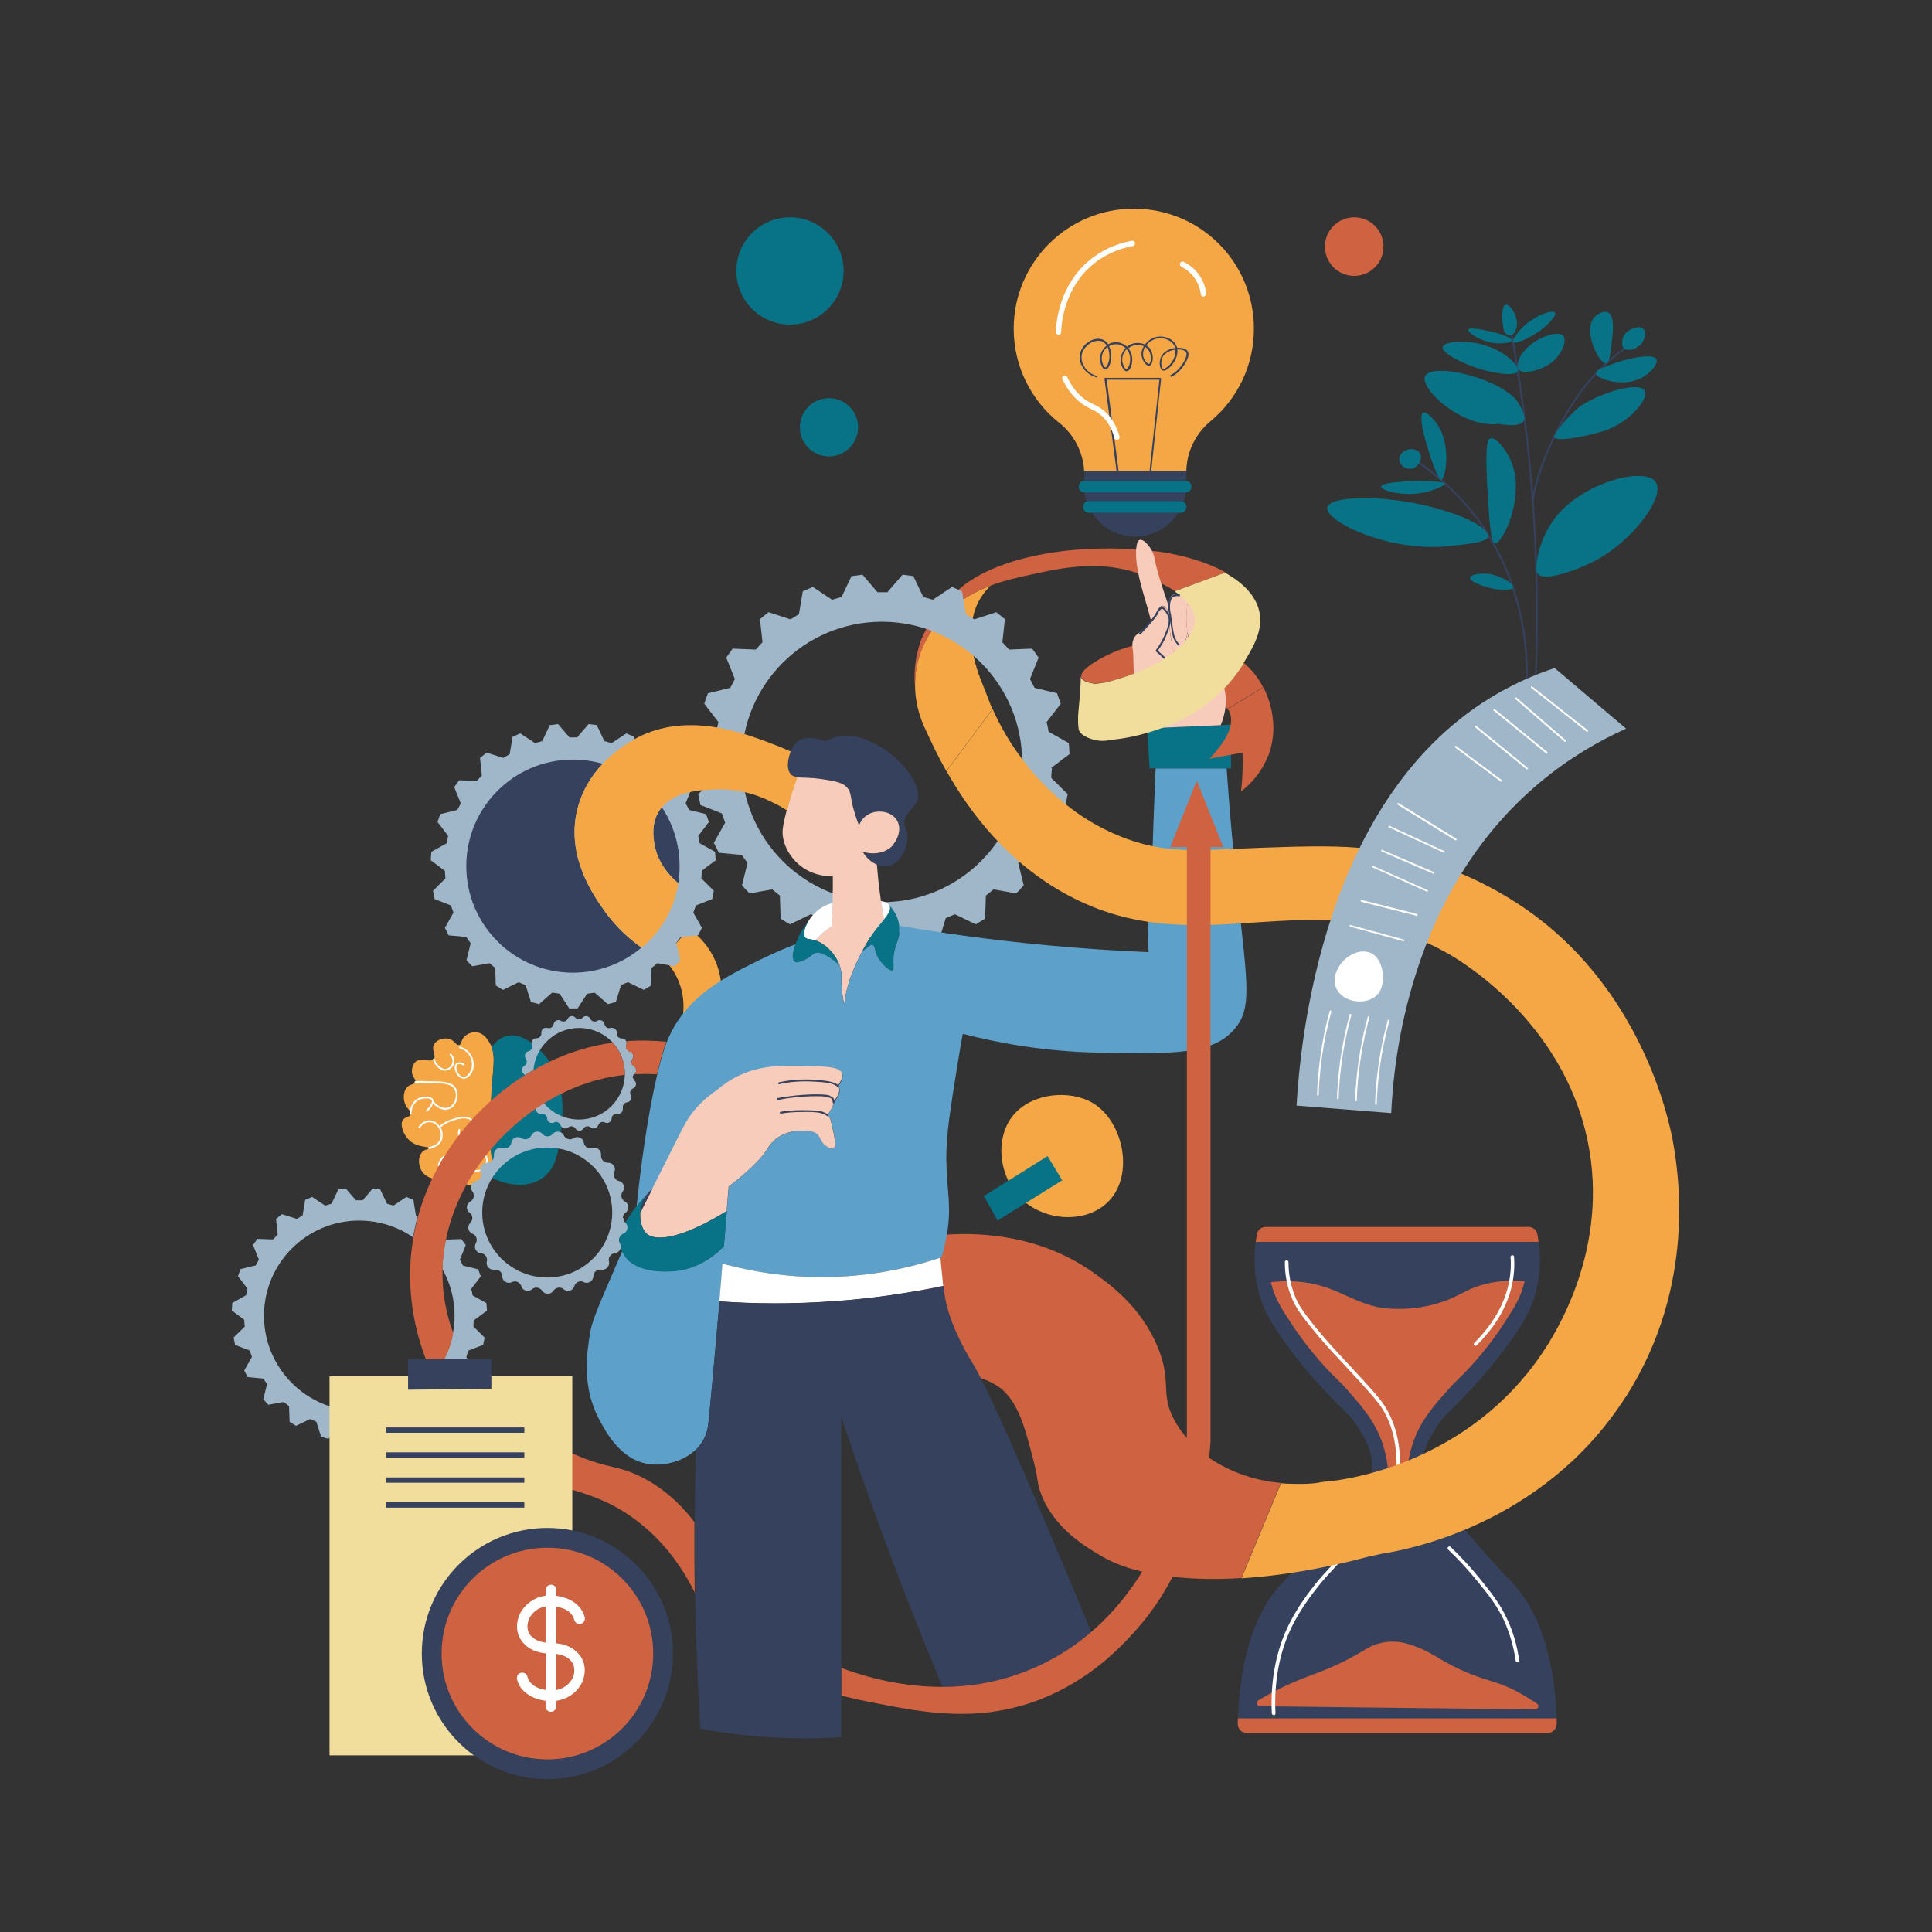 <?xml version="1.0" encoding="UTF-8"?>
<svg id="_レイヤー_2" data-name="レイヤー 2" xmlns="http://www.w3.org/2000/svg" viewBox="0 0 105.53 105.53">
  <rect x="0" y="0" width="105.53" height="105.53" fill="#333333" stroke="none"/>
  <defs>
    <style>
      .cls-1 {
        fill: #f2de9c;
      }

      .cls-2 {
        fill: #087286;
      }

      .cls-3 {
        fill: #f4a744;
      }

      .cls-4 {
        fill: #fff;
      }

      .cls-5 {
        fill: none;
      }

      .cls-6 {
        fill: #a0b6c9;
      }

      .cls-7 {
        fill: #5da0c9;
      }

      .cls-8 {
        fill: #35415d;
      }

      .cls-9 {
        fill: #f8ccba;
      }

      .cls-10 {
        fill: #cf6240;
      }
    </style>
  </defs>
  <g id="_レイヤー_1-2" data-name="レイヤー 1">
    <g>
      <g>
        <path class="cls-3" d="M54.21,38.73l-2.52,3.39c-.24-.43-.46-.85-.66-1.25l-.57-1.22c-.14-.33-.42-1.03-.47-1.94h0c-.03-.47,0-.98.13-1.53.3-1.25.99-2.05,1.31-2.41.79-.9,1.72-1.42,2.68-1.78-.31.3-.53.61-.69.93-.96,1.99.23,4.35.36,4.73l.21.54c.06.17.13.35.22.54Z"/>
        <path class="cls-10" d="M66.93,31.27l-2.75,1.02c-.5-.33-1.05-.58-1.39-.73-2.38-1.06-4.66-.57-6.31-.21-.76.16-1.57.34-2.36.63-.95.35-1.88.88-2.68,1.78-.32.37-1.01,1.16-1.31,2.41-.13.55-.16,1.07-.13,1.53-.04-.3-.05-.63-.04-.99,0-.13.05-.89.33-1.7,0,0,.56-1.61,2.33-3.02,1.52-1.2,4.47-2.08,8.19-2.03h.03c.81.01,1.66.07,2.54.18,0,0,0,0,0,0,1.36.21,2.6.59,3.56,1.12Z"/>
        <path class="cls-3" d="M38.92,56.41c.14-.29,1.01-2.24.05-4.14-.4-.79-.96-1.28-1.34-1.56l-1.4,1.65c.26.25.6.66.84,1.24.54,1.33.11,2.55-.02,2.89l1.88-.09Z"/>
        <path class="cls-6" d="M57.41,41.95l1.01-.76c-.02-.26-.02-.34-.04-.6l-1.1-.62c-.04-.21-.06-.31-.11-.53l.77-1c-.09-.25-.11-.32-.2-.57l-1.23-.3c-.1-.19-.15-.29-.25-.48l.47-1.17c-.15-.21-.2-.28-.35-.49l-1.26.05c-.15-.16-.22-.24-.37-.4l.14-1.26c-.2-.16-.26-.21-.47-.38l-1.2.39c-.19-.11-.28-.17-.46-.28l-.21-1.25c-.24-.1-.31-.14-.55-.24l-1.05.7c-.21-.06-.31-.09-.52-.15l-.54-1.14c-.26-.04-.34-.05-.59-.08l-.83.96h-.54l-.82-.96c-.26.04-.34.05-.6.08l-.54,1.14c-.21.06-.31.09-.52.15l-1.05-.7c-.24.1-.31.14-.55.24l-.21,1.25c-.19.11-.27.17-.46.28l-1.2-.39c-.2.16-.26.21-.47.38l.14,1.26c-.15.16-.22.24-.37.4l-1.26-.05c-.15.21-.2.28-.35.49l.47,1.17c-.1.19-.15.29-.25.48l-1.22.3c-.09.24-.12.32-.2.57l.77,1c-.05.21-.07.31-.11.53l-1.1.62c-.02.26-.02.34-.04.6l1.01.76c.01.22.02.32.04.54l-.9.89c.05.25.07.34.12.59l1.17.46c.07.2.11.3.18.51l-.62,1.1c.12.23.16.3.27.54l1.26.12c.12.18.19.26.31.44l-.3,1.22c.17.19.23.25.41.44l1.24-.22c.17.14.25.2.42.34l.04,1.26c.22.14.29.18.51.31l1.14-.55c.2.09.3.13.5.21l.38,1.21c.25.07.33.09.58.16l.95-.83c.22.03.32.04.54.07l.69,1.06h.6l.69-1.06c.22-.03.32-.05.54-.07l.95.83c.25-.07.33-.09.58-.16l.37-1.21c.2-.09.3-.13.5-.21l1.14.55c.22-.14.29-.18.51-.31l.04-1.26c.17-.14.25-.2.42-.34l1.24.22c.18-.19.24-.25.41-.44l-.3-1.22c.13-.18.19-.26.31-.44l1.26-.12c.12-.23.16-.3.28-.54l-.62-1.1c.07-.21.11-.31.18-.51l1.17-.46c.05-.25.07-.34.12-.59l-.9-.89c.01-.22.02-.32.04-.54ZM48.17,49.28c-4.23,0-7.66-3.43-7.66-7.66s3.43-7.66,7.66-7.66,7.66,3.43,7.66,7.66-3.43,7.66-7.66,7.66Z"/>
        <path class="cls-10" d="M69.96,81.01l-2.16,5.19c-3.35.2-6.02-.25-7.6-1.18-.89-.52-2.66-1.55-3.36-3.49-.22-.61-.11-.67-.38-1.71-.45-1.73-.84-3.46-2.1-4.19-2.09-1.22-4.23-.05-4.32,0l.06-8c1.07-.19,5.71-.91,9.65,1.9.85.61,2.58,1.84,3.49,4.06.81,1.96.08,2.52.95,4.06,1.14,2.03,3.59,3.18,5.77,3.35Z"/>
        <path class="cls-10" d="M69,37.53l-1.95,1.19c-.15-.24-.4-.45-.71-.62.59-.51,1.14-1.13,1.6-1.89,0,0,0,0,0,0,.3.25.57.55.8.89.09.13.17.28.25.43Z"/>
        <path class="cls-10" d="M64.77,35.03c-.75.88-2.29,1.73-4.36,2.24l-.55.08c-.34-.05-.75-.15-.8-.38,0-.01,0-.02,0-.03h0c-.03-.44,1.24-1.09,1.78-1.32,1.03-.44,2.5-.72,3.93-.59Z"/>
        <path class="cls-8" d="M50.08,43.78c-.17.42-.71.66-.68,1.21.01.21.09.26.14.47.15.66-.3,1.78-1.12,1.86-.17.02-.35-.01-.52-.08-.3-.12-.58-.37-.78-.71.65.21,1.32.05,1.69-.39.26-.32.46-.89.2-1.33-.32-.52-1.14-.61-1.64-.27-.24.16-.37.39-.43.56-.06-.18-.13-.36-.19-.54-.31-.93-.19-1.2-.44-1.51-.25-.3-.63-.36-1.38-.48-.68-.11-1.1-.07-1.38-.1-.17-.02-.29-.06-.38-.18-.27-.35-.06-1,0-1.16,0-.02.01-.03.02-.05.05-.15.13-.35.28-.5.33-.33.97-.35,1.63-.09.11-.07.25-.14.41-.19.96-.33,1.88.13,2.27.32,1.38.69,2.67,2.28,2.31,3.17Z"/>
        <path class="cls-9" d="M48.81,46.13c-.37.44-1.04.6-1.69.39.19.34.48.58.78.71.02.29.05.58.08.88.04.38.09.75.14,1.11.05.34.11.67.17.99-.16.21-.37.44-.57.71,0,0-.27.36-.62,1.03h0c-.16.3-.33.66-.51,1.09-.18.43-.38,1.04-.48,1.83-.1-.46-.14-.87-.15-1.22,0-.36.03-.41-.02-.63-.02-.11-.05-.21-.09-.32-.22-.57-.71-1.13-1.32-1.34.2-.22.44-.44.71-.65.06-.05.12-.09.19-.14.02-.41.04-.83.05-1.26,0-.27.01-.54.01-.82,0-.21,0-.41,0-.62-.42,0-1.2-.08-1.87-.66-.17-.15-.75-.7-.86-1.54-.03-.23-.03-.49.21-1.4,0,0,0,0,0,0,.12-.47.3-1.09.56-1.81.28.03.7,0,1.38.1.75.12,1.13.18,1.38.48.25.3.13.58.44,1.51.06.18.12.37.19.54.07-.17.19-.4.43-.56.5-.34,1.32-.25,1.64.27.27.44.07,1.01-.2,1.33Z"/>
        <path class="cls-4" d="M45.48,49.32c-.01.43-.03.85-.05,1.26-.06.04-.12.09-.19.14-.28.21-.52.44-.71.65h0s-.1-.03-.15-.04c-.24-.06-.34-.02-.41-.13-.12-.16-.05-.51.17-.86,0,0,0,0,0,0,.19-.31.48-.63.84-.82.17-.1.35-.16.51-.19Z"/>
        <path class="cls-4" d="M48.29,50.21c-.06-.32-.11-.65-.17-.99.16.02.31.07.4.15,0,0,0,0,0,0,.01.01.02.02.03.04.02.02.03.04.04.06.09.19-.06.43-.31.74Z"/>
        <path class="cls-2" d="M49.13,50.93c-.03.5-.33.78-.33,1.58,0,.3.04.47-.04.51-.17.08-.85-.54-.96-1.11-.01-.07-.04-.26-.15-.29-.07-.02-.13.04-.2.09-.09.07-.2.15-.35.26.35-.67.62-1.03.62-1.03.2-.27.41-.51.57-.71.24-.31.39-.55.31-.74,0-.02-.02-.04-.04-.06.4.43.53.84.56,1.16.01.13.01.25,0,.35Z"/>
        <path class="cls-2" d="M45.85,52.71c-.79-.67-1.17-.74-1.37-.63-.12.06-.22.21-.51.34-.19.09-.45.2-.57.11-.16-.11-.1-.51.05-.95.09-.26.22-.54.37-.78.11-.18.22-.33.33-.46-.21.35-.29.7-.17.86.08.1.18.07.41.13.05.01.1.03.15.04h0c.6.21,1.1.77,1.32,1.34Z"/>
        <path class="cls-7" d="M67.43,56.21c-1.19,1.39-3.28,1.36-7.31,1.29-3.12-.05-5.7-.56-7.53-1.03-.02.12-.05.25-.07.38-.05.31-.12.66-.18,1.05-.44,2.74-.67,4.11-.65,5.52.03,1.76.32,2.48,0,4.19-.08.42-.17.78-.26,1.07-.02,0-.04.01-.06.02-1.72.57-4.24,1.16-7.3,1.04-1.8-.07-3.36-.37-4.61-.72.03-.31.05-.63.08-.95.05-.62.1-1.26.16-1.92.04-.44.07-.89.11-1.34,1.3-1.01,1.87-1.65,2.12-2.07.04-.06.14-.24.34-.43.67-.63,1.62-.55,1.81-.54.24.02.37.03.5.13.26.18.22.45.52.68.05.04.3.22.43.14.17-.1.06-.61-.07-1.2-.06-.28-.09-.41-.14-.48-.04-.05-.08-.09-.12-.13.17-.23.33-.49.34-.7.26-.3.38-.58.3-.78-.01-.04-.03-.07-.06-.09.31-.43.25-.64.22-.71-.16-.39-1.14-.38-3.1-.38-.27,0-.79,0-1.45.16-.11.03-.32.08-.59.17-.36.13-.67.28-.93.44-.19.12-.37.24-.51.35l-.23.19c-.3.19-.75.53-1.18,1.04-.43.5-.66.95-.75,1.15-.7,1.39-1.22,2.42-1.61,3.2-.1.08-.21.17-.3.29-.03.04-.05.07-.08.11-.07.07-.14.14-.21.22-.1.11-.2.23-.29.35.24-2.3.6-4.97,1.13-7.23.05-.2.1-.4.15-.6.1-.37.21-.76.37-1.17.15-.38.35-.78.63-1.2,1.14-1.68,2.9-2.53,4.62-3.37.71-.34,1.32-.6,1.78-.77-.16.44-.21.84-.05.95.13.09.38-.02.57-.11.29-.13.39-.28.51-.34.2-.11.59-.04,1.37.63.04.11.07.21.09.32.04.22.01.27.02.63,0,.35.04.75.15,1.22.1-.79.3-1.39.48-1.83.18-.42.35-.79.51-1.09h0c.15-.1.26-.19.35-.26.07-.05.14-.11.2-.09.11.03.14.23.15.29.11.57.78,1.19.96,1.11.08-.04.04-.21.04-.51,0-.8.31-1.08.33-1.58,0-.1,0-.22,0-.35.85.14,1.71.28,2.59.41,3.84.56,7.53.88,11.03,1.03-.13-.57-.04-1.25.05-2.56.15-1.98.17-3.97.26-5.95.03-.58.05-1.09.06-1.53h3.88c.07.97.16,2.21.29,3.63.68,7.61,1.31,9.25.14,10.61Z"/>
        <path class="cls-7" d="M39.55,68.08c-.03.32-.05.64-.08.95-.06.72-.12,1.41-.17,2.06-.29,3.37-.51,5.74-.61,6.67-.02.17-.07.6-.36,1.04-.09.13-.19.26-.31.37-.63.61-1.62.91-2.49.81-1.6-.17-2.42-1.74-2.8-2.44-.96-1.81-.68-3.65-.5-4.7.09-.57.2-.92,1.58-4.09.06-.15.12-.28.18-.41.04.09.09.18.15.26.1.14.22.26.35.36.71.52,1.9.53,2.59.43,1.16-.17,1.99-.83,2.47-1.33Z"/>
        <path class="cls-9" d="M45.53,60.21c-.01.21-.17.47-.34.7.05.04.09.08.12.13.05.07.08.21.14.48.13.59.25,1.1.07,1.2-.13.08-.38-.11-.43-.14-.3-.23-.26-.5-.52-.68-.14-.09-.27-.11-.5-.13-.19-.02-1.14-.09-1.81.54-.2.19-.3.37-.34.43-.25.42-.81,1.06-2.12,2.07-.04.46-.07.9-.11,1.34-2.09,1.3-3.83,1.8-4.41,1.19-.21-.22-.33-.66-.31-1.11.17-.35.39-.77.66-1.31.39-.78.91-1.81,1.61-3.2.1-.19.32-.65.75-1.15.44-.51.89-.84,1.18-1.04l.23-.19c.15-.11.32-.23.51-.35.27-.16.58-.31.93-.44.26-.09.47-.14.59-.17.66-.15,1.19-.16,1.45-.16,1.96,0,2.94,0,3.1.38.03.07.09.28-.22.71.03.03.05.06.06.09.08.2-.04.48-.3.78Z"/>
        <path class="cls-8" d="M45.19,60.96s-.02,0-.03-.01c-.07-.06-.16-.1-.27-.13-.03,0-.04-.03-.03-.06,0-.03.03-.04.06-.03.12.03.22.08.3.15.02.02.03.05,0,.07,0,.01-.02.02-.04.02Z"/>
        <path class="cls-8" d="M45.53,60.26s0,0,0,0c-.03,0-.05-.03-.05-.05,0-.07,0-.12-.03-.16-.01-.02-.04-.07-.18-.1-.03,0-.04-.03-.04-.06,0-.03.03-.04.06-.04.16.04.21.1.24.15.04.06.05.14.05.22,0,.03-.02.05-.05.05Z"/>
        <path class="cls-8" d="M35.64,64.93c-.27.54-.48.96-.66,1.31.02-.31.1-.63.28-.9.02-.04.05-.08.08-.11.09-.12.2-.22.3-.29Z"/>
        <path class="cls-2" d="M39.7,66.16c-.05.66-.11,1.3-.16,1.92-.49.5-1.32,1.15-2.47,1.33-.69.1-1.87.09-2.59-.43-.14-.1-.26-.22-.35-.36-.06-.09-.11-.18-.15-.26-.13-.29-.15-.55-.15-.55-.01-.14,0-.27,0-.39,0,0,0,0,0,0,.22-.48.51-1,.92-1.51.09-.12.19-.23.29-.35.07-.08.14-.15.21-.22-.17.27-.26.59-.28.9-.03.46.1.89.31,1.11.58.61,2.32.1,4.41-1.19Z"/>
        <polygon class="cls-2" points="67.24 39.58 67.24 41.97 62.79 41.97 62.67 39.77 62.96 39.76 66.69 39.61 67.24 39.58"/>
        <path class="cls-9" d="M64.86,34.56c-.08.47-.23.72-.28.79-.09.14-.22.34-.34.32-.15-.02-.22-.38-.25-.61-.03-.23-.09-.58-.13-.96.04-.2.04-.41-.03-.61,0,0,0-.02,0-.03,0-.14,0-.27,0-.39h0c.02-.31.09-.53.24-.58.14-.05.52-.1.86.36-.06.08-.09.21-.1.43-.03.37-.06.78.05,1.29Z"/>
        <path class="cls-9" d="M66.47,35.38c-.02.06-.05.13-.08.21-.08.21-.2.43-.34.43-.15,0-.26-.25-.32-.39-.07-.17-.08-.27-.1-.64.08-.39.12-.86.15-1.17.14-.15.34-.24.5-.19.19.07.25.33.3.59.11.52-.03.95-.11,1.17Z"/>
        <path class="cls-9" d="M65.8,33.65s0,.1-.01.15c-.03.31-.08.77-.15,1.17-.08.4-.18.73-.31.72-.09,0-.15-.16-.27-.48-.09-.23-.15-.45-.19-.65-.1-.51-.07-.92-.05-1.29.02-.22.04-.35.1-.43.02-.02.04-.04.06-.05.19-.13.53-.02.7.18.16.19.15.45.13.68Z"/>
        <path class="cls-9" d="M66.69,39.61l-3.73.16c0-.07-.01-.15-.02-.23-.09-.63-.39-.86-.65-1.38-.35-.69-.37-1.37-.39-2.38,0-.27-.12-.57.02-.88.12-.27.3-.3.61-.59.14-.13.25-.26.35-.38.35-.46.44-.84.65-.82.16.02.25.24.3.37,0,0,0,.02,0,.03.08.21.08.41.03.61.04.38.09.74.13.96.04.23.1.59.25.61.12.02.25-.18.34-.32.05-.07.2-.32.28-.79.04.2.1.41.19.65.12.32.18.48.27.48.13,0,.24-.32.31-.72.02.37.03.48.1.64.07.15.17.39.32.39.14,0,.26-.22.34-.43.03.15.06.32.1.51.22,1.02.38,1.35.44,1.79.06.4.05.98-.25,1.72Z"/>
        <path class="cls-8" d="M63.18,35.6s-.05-.02-.05-.05h0s0-.02,0-.03c.2-.27.36-.55.49-.85.09-.22.16-.39.19-.58,0-.03.03-.04.06-.04.03,0,.04.03.04.06-.04.19-.11.38-.2.6-.12.31-.29.6-.5.87,0,.01-.02.02-.04.02Z"/>
        <path class="cls-8" d="M65.14,38.57s-.05-.02-.05-.05c0-.65-.16-1.18-.47-1.57-.08-.1-.15-.17-.52-.5-.1-.09-.23-.21-.39-.35-.21-.19-.4-.36-.54-.49l-.02-.02s-.02-.05,0-.07c.02-.02.05-.02.07,0l.02.02c.14.13.33.3.54.49.16.14.28.26.39.35.37.33.45.4.53.52.32.41.49.95.49,1.63,0,.03-.02.05-.05.05h0Z"/>
        <path class="cls-4" d="M51.53,70.23c-1.76.37-3.81.7-6.09.85-2.28.16-4.34.13-6.15,0,.06-.65.11-1.34.17-2.06,1.25.34,2.81.65,4.61.72,3.06.12,5.58-.47,7.3-1.04,0,.04,0,.09.01.14h0c.02.21.04.45.07.71.03.26.05.5.07.69Z"/>
        <path class="cls-8" d="M59.6,89.15c-.75.65-1.62,1.24-2.62,1.73-1.88.93-3.76,1.26-5.49,1.27-1.83-4.38-3.56-8.92-5.16-13.64-.13-.37-.25-.75-.38-1.12v17.5c-1.5.09-3.2.09-5.05-.09-.93-.09-1.81-.22-2.64-.37-.15-2.38-.25-4.85-.29-7.4-.01-.7-.02-1.41-.02-2.12,0-.6,0-1.19,0-1.78,0-1.34.03-2.66.07-3.96.12-.11.22-.24.31-.37.29-.44.34-.87.36-1.04.1-.93.32-3.3.61-6.67,1.8.13,3.87.16,6.15,0,2.28-.16,4.33-.48,6.09-.85.02.19.03.33.04.35.19,1.73,1.49,3.78,1.49,3.78.76,1.19,2.77,5.69,6.54,14.78Z"/>
        <path class="cls-3" d="M68.49,17.9c.02,2.05-.9,3.89-2.36,5.1-.82.68-1.31,1.67-1.33,2.73h-5.58c-.06-1.03-.55-1.99-1.36-2.63-1.51-1.2-2.49-3.06-2.49-5.14,0-3.62,2.94-6.56,6.56-6.56s6.53,2.89,6.56,6.5Z"/>
        <path class="cls-8" d="M59.65,28.01h4.71c-.49.78-1.36,1.3-2.36,1.3-.77,0-1.47-.31-1.97-.82-.15-.15-.28-.31-.39-.49Z"/>
        <path class="cls-8" d="M64.77,26.9c-.02.18-.06.35-.12.52-.05-.03-.11-.05-.18-.05h-5s-.08,0-.12.02c-.05-.16-.09-.32-.11-.49h5.51s0,0,.01,0Z"/>
        <path class="cls-8" d="M64.8,25.73s0,.04,0,.06v.46s-.02,0-.04,0h-5.52s0,0-.01,0v-.31c0-.07,0-.14,0-.21h5.58Z"/>
        <path class="cls-8" d="M61.04,25.78s-.05-.02-.05-.04l-.66-5.04s0-.03.01-.04c0-.01.02-.02.04-.02h2.99s.03,0,.04.02c0,.01.01.02.01.04l-.54,5.04s-.03.05-.05.04c-.03,0-.05-.03-.04-.05l.54-4.99h-2.88l.65,4.99s-.02.05-.04.05c0,0,0,0,0,0Z"/>
        <path class="cls-8" d="M59.87,20.6s0,0-.01,0c-.6-.17-1-.77-.86-1.31.07-.29.3-.55.59-.69.23-.11.47-.13.66-.04.12.05.21.14.28.25.1-.06.2-.1.33-.11.28-.03.52.08.7.24.09-.08.2-.14.32-.17.19-.06.44-.05.66.05.12-.16.28-.29.47-.37.42-.16,1.02-.03,1.24.42.02.04.04.09.05.13.27-.01.49.05.57.18.18.27-.21.82-.38,1.01-.14.16-.31.29-.5.39-.02.01-.05,0-.07-.02-.01-.02,0-.05.02-.07.18-.09.34-.22.47-.37.22-.25.5-.71.37-.89-.06-.09-.25-.15-.47-.14.05.38-.2.73-.29.84-.15.18-.36.35-.5.31-.05-.01-.09-.06-.12-.12-.07-.14-.08-.41.02-.63.14-.3.48-.45.78-.48-.01-.03-.02-.07-.04-.1-.2-.4-.74-.52-1.12-.37-.17.07-.32.18-.42.32.07.05.14.1.19.18.17.23.19.56.12.77-.03.09-.08.15-.13.17-.04.01-.09,0-.14-.03-.12-.07-.26-.28-.3-.49-.03-.18.01-.38.12-.55-.19-.08-.4-.08-.57-.03-.1.03-.19.08-.28.15.07.08.13.18.16.27.11.3.05.66-.07.85-.05.08-.11.13-.17.13-.18.01-.32-.32-.34-.55-.02-.26.09-.52.27-.71-.16-.15-.37-.24-.61-.21-.11.01-.2.05-.29.1.1.21.12.45.12.61-.01.28-.14.67-.32.67h0s-.08-.01-.13-.08c-.11-.13-.19-.41-.15-.66.03-.21.16-.43.35-.57-.06-.09-.13-.17-.23-.22-.16-.07-.37-.06-.58.04-.27.13-.47.37-.54.63-.11.44.18,1.02.79,1.2.03,0,.04.03.03.06,0,.02-.03.04-.05.04ZM61.54,19.07c-.17.17-.26.4-.24.63.02.24.16.47.23.46.02,0,.06-.03.09-.09.11-.17.16-.49.06-.76-.03-.08-.08-.17-.15-.24ZM64.2,19.1c-.27.03-.58.16-.71.43-.08.18-.07.42-.02.55.02.04.04.06.06.07.06.02.23-.07.4-.27.08-.1.32-.42.27-.77ZM60.49,18.95c-.17.13-.27.32-.3.5-.04.22.04.48.13.58.02.03.04.04.06.04h0c.07,0,.21-.28.22-.58,0-.14-.02-.36-.1-.55ZM62.55,18.94c-.09.15-.13.33-.11.49.03.19.16.37.26.43.02.02.05.02.06.02.02,0,.05-.04.07-.1.06-.18.04-.48-.11-.68-.05-.06-.1-.11-.17-.15Z"/>
        <path class="cls-2" d="M65.08,26.58c0,.09-.04.17-.09.23-.06.06-.13.09-.22.09,0,0,0,0-.01,0h-5.52c-.18,0-.32-.14-.32-.32,0-.09.04-.17.09-.23.06-.06.13-.09.21-.09,0,0,0,0,.01,0h5.52s.02,0,.04,0c.16.02.29.15.29.32Z"/>
        <path class="cls-2" d="M64.8,27.69c0,.09-.04.17-.09.23-.06.06-.14.09-.23.09h-5c-.18,0-.32-.14-.32-.32,0-.09.04-.17.09-.23.03-.03.07-.06.11-.07.04-.01.08-.02.12-.02h5c.06,0,.12.02.18.05.09.06.15.16.15.27Z"/>
        <path class="cls-4" d="M57.81,18.29s0,0,0,0c-.08,0-.14-.07-.14-.15.02-.57.2-2.55,1.82-3.91.66-.55,1.46-.92,2.34-1.08.08-.01.16.04.17.12.01.08-.04.16-.12.17-.82.15-1.59.5-2.2,1.02-1.53,1.28-1.7,3.15-1.72,3.69,0,.08-.07.14-.15.14Z"/>
        <path class="cls-4" d="M61.01,24.03c-.06,0-.12-.04-.14-.11-.15-.56-.42-.99-.79-1.29-.17-.14-.31-.2-.47-.28-.14-.07-.31-.15-.5-.29-.45-.32-.81-.77-1.08-1.35-.03-.07,0-.16.07-.19.07-.03.16,0,.19.07.25.53.58.95.98,1.23.17.12.32.19.46.26.16.08.33.16.53.32.42.34.72.82.89,1.44.02.08-.02.16-.1.18-.01,0-.03,0-.04,0Z"/>
        <path class="cls-4" d="M65.74,16.21c-.07,0-.14-.05-.15-.13-.03-.27-.14-.66-.44-1.02-.17-.2-.38-.37-.62-.49-.07-.04-.1-.12-.07-.2.04-.07.12-.1.2-.07.28.14.52.33.72.56.35.42.47.87.51,1.17.01.08-.05.15-.13.16,0,0-.01,0-.02,0Z"/>
        <path class="cls-6" d="M38.32,47.57l.77-.58c-.01-.2-.02-.26-.03-.46l-.84-.47c-.03-.16-.05-.24-.08-.4l.58-.76c-.07-.19-.09-.25-.15-.43l-.93-.23c-.08-.15-.11-.22-.19-.36l.36-.89c-.11-.16-.15-.21-.26-.37l-.96.04c-.11-.12-.17-.18-.28-.3l.1-.96c-.15-.12-.2-.16-.36-.29l-.91.29c-.14-.09-.21-.13-.35-.21l-.16-.95c-.18-.08-.24-.1-.42-.18l-.8.53c-.16-.04-.24-.07-.4-.11l-.41-.87c-.2-.03-.26-.04-.45-.06l-.63.73h-.41l-.63-.73c-.2.03-.26.04-.45.06l-.41.87c-.16.05-.24.07-.4.11l-.8-.53c-.18.08-.24.1-.42.18l-.16.95c-.14.09-.21.13-.35.21l-.91-.29c-.15.12-.2.16-.36.29l.1.96c-.11.12-.17.18-.28.3l-.96-.04c-.11.16-.15.21-.27.37l.36.89c-.08.15-.11.22-.19.36l-.93.23c-.07.18-.09.24-.15.43l.58.76c-.04.16-.05.24-.08.4l-.84.47c-.01.2-.02.26-.03.46l.77.58c.01.17.02.25.03.41l-.68.68c.04.19.05.26.09.45l.89.35c.06.15.08.23.14.39l-.47.83c.09.18.12.23.21.41l.96.09c.09.14.14.2.24.34l-.23.93c.13.14.18.19.31.33l.94-.17c.13.11.19.15.32.26l.03.96c.17.1.22.14.39.24l.86-.42c.15.07.23.1.38.16l.29.92c.19.05.25.07.44.12l.72-.63c.17.02.24.03.41.06l.52.8h.46l.52-.8c.17-.02.24-.04.41-.06l.72.63c.19-.05.25-.07.44-.12l.28-.92c.15-.07.23-.1.38-.16l.87.42c.17-.1.22-.14.39-.24l.03-.96c.13-.11.19-.15.32-.26l.94.17c.14-.14.18-.19.31-.33l-.23-.93c.1-.14.14-.2.24-.34l.96-.09c.09-.18.12-.23.21-.41l-.47-.83c.06-.16.08-.23.14-.39l.89-.35c.04-.19.05-.26.09-.45l-.68-.68c.01-.17.02-.25.03-.41Z"/>
        <path class="cls-8" d="M36.15,44.09c-.06.07-.12.15-.17.24-.4.66-.29,1.37-.25,1.68.15,1.05.8,1.79,1.32,2.23.05-.3.07-.61.07-.93,0-1.19-.36-2.3-.97-3.22Z"/>
        <path class="cls-8" d="M33.02,49.76c-.58-.82-2.08-2.91-1.51-5.45.25-1.09.8-1.95,1.41-2.59-.52-.15-1.06-.23-1.63-.23-3.22,0-5.82,2.61-5.82,5.82s2.61,5.82,5.82,5.82c1.43,0,2.74-.52,3.75-1.37-.62-.44-1.37-1.08-2.03-2.01Z"/>
        <path class="cls-6" d="M25.91,72.1l.69-.51c-.01-.18-.02-.23-.03-.41l-.75-.42c-.03-.15-.04-.21-.08-.36l.52-.68c-.06-.17-.08-.22-.14-.39l-.83-.2c-.07-.13-.1-.19-.17-.32l.32-.8c-.1-.14-.13-.19-.24-.33l-.85.03c-.11.53-.17,1.06-.19,1.6.43.76.67,1.63.67,2.56,0,.32-.03.64-.09.94-.16.88-.55,1.69-1.1,2.36-.95,1.16-2.4,1.9-4.02,1.9-2.87,0-5.2-2.33-5.2-5.2s2.33-5.2,5.2-5.2c1.09,0,2.11.34,2.94.91.07-.38.15-.76.25-1.13-.03-.02-.06-.04-.09-.06l-.14-.85c-.16-.07-.21-.09-.38-.16l-.71.47c-.14-.04-.21-.06-.35-.1l-.37-.78c-.17-.02-.23-.03-.4-.06l-.56.65h-.37l-.56-.65c-.17.02-.23.03-.4.06l-.37.78c-.14.04-.21.06-.35.1l-.71-.47c-.16.07-.21.09-.38.16l-.14.85c-.13.08-.19.11-.31.19l-.82-.26c-.14.11-.18.15-.32.26l.09.85c-.1.11-.15.16-.25.27l-.86-.03c-.1.15-.14.19-.24.33l.32.8c-.07.13-.1.19-.17.32l-.83.2c-.06.16-.08.22-.14.39l.52.68c-.03.15-.05.21-.08.36l-.75.42c-.01.17-.02.23-.03.41l.68.51c.01.15.01.22.03.37l-.61.6c.04.17.05.23.08.4l.8.31c.05.14.08.21.12.35l-.42.74c.08.16.11.21.19.36l.85.08c.08.12.13.18.21.3l-.21.83c.12.13.16.17.28.3l.84-.15c.12.09.17.14.29.23l.03.86c.15.09.2.12.35.21l.77-.37c.14.06.2.09.34.15l.26.82c.17.05.22.06.39.11l.64-.56c.15.02.22.03.37.05l.47.72h.41l.47-.72c.15-.02.22-.03.37-.05l.64.56c.17-.05.23-.06.4-.11l.25-.82c.14-.06.2-.09.34-.15l.77.37c.15-.09.2-.12.35-.21l.02-.86c.12-.09.17-.14.29-.23l.81.14h.04c.12-.12.16-.16.28-.29l-.21-.83c.09-.12.13-.18.21-.3l.85-.08c.06-.11.09-.17.13-.25.02-.03.04-.07.06-.11l-.42-.74c.05-.14.07-.21.12-.35l.8-.31c.04-.17.05-.23.08-.4l-.61-.6c0-.15.01-.22.02-.37Z"/>
        <path class="cls-3" d="M26.83,62.95c.06.5.14.92-.12,1.27,0,0,0,0-.01.01-.28.36-.88.6-1.3.44-.18-.07-.26-.19-.53-.24-.24-.05-.38,0-.57.02-.35.03-.96-.05-1.24-.45-.2-.29-.26-.78,0-1.07.15-.17.38-.15.38-.22,0-.09-.5-.03-.91-.29-.46-.3-.71-.95-.53-1.24.12-.18.36-.14.43-.31.07-.18-.23-.29-.33-.65-.08-.26-.06-.63.14-.84.18-.18.41-.13.45-.29.04-.13-.11-.19-.17-.41-.06-.23.01-.54.19-.69.31-.26.79.08.98-.14.16-.19-.15-.51.02-.81.14-.25.55-.38.84-.29.29.09.37.37.53.33.13-.03.09-.23.26-.43.18-.2.48-.3.72-.26.34.05.55.35.64.5.06.09.11.19.15.28.27.68,0,1.51-.03,3.11-.03,1.48-.05,2.21,0,2.65Z"/>
        <path class="cls-4" d="M25.33,58.92c-.25,0-.41-.25-.46-.42-.02-.07-.09-.29.05-.41.1-.09.28-.08.42.01.02.02.03.05.01.07-.02.02-.05.03-.07.01-.1-.07-.23-.08-.3-.02-.09.08-.04.24-.02.31.04.14.18.35.37.35,0,0,0,0,0,0,.15,0,.25-.14.29-.19.19-.24.21-.64.04-.94-.15-.28-.41-.39-.55-.43-.03,0-.04-.04-.03-.06,0-.03.04-.04.06-.03.16.05.44.18.61.48.19.34.17.78-.05,1.05-.05.06-.18.22-.37.22,0,0,0,0,0,0Z"/>
        <path class="cls-4" d="M24.34,58.49c-.08,0-.17-.03-.26-.07-.2-.11-.37-.32-.43-.54,0-.03,0-.05.03-.06.03,0,.05,0,.06.03.05.19.21.38.38.48.1.06.2.08.28.05.17-.05.34-.24.32-.46-.01-.14-.1-.24-.15-.29-.02-.02-.02-.05,0-.07.02-.02.05-.02.07,0,.06.06.16.18.18.35.02.24-.15.49-.39.56-.03,0-.07.01-.1.01Z"/>
        <path class="cls-4" d="M24.34,60.62c-.25,0-.52-.14-.72-.39-.02-.02-.01-.05,0-.07.02-.02.05-.01.07,0,.23.29.56.42.81.33.18-.07.27-.23.3-.28.13-.23.13-.54.01-.73-.19-.3-.65-.31-1.23-.32-.1,0-.2,0-.3,0-.23,0-.45-.02-.58,0-.03,0-.05-.01-.06-.04,0-.03.01-.05.04-.06.14-.02.35-.02.6,0,.1,0,.2,0,.3,0,.59.01,1.09.02,1.31.36.14.22.14.57,0,.83-.03.06-.14.25-.35.33-.07.02-.13.04-.21.04Z"/>
        <path class="cls-4" d="M22.44,60.87s-.04-.02-.05-.04c-.01-.07,0-.39.21-.65.19-.23.52-.31.75-.28.15.02.27.07.31.16.07.14-.03.36-.3.65-.02.02-.05.02-.07,0-.02-.02-.02-.05,0-.07.23-.24.34-.44.29-.54-.03-.05-.12-.09-.24-.1-.21-.02-.5.05-.67.25-.18.21-.2.5-.19.57,0,.03-.01.05-.04.06,0,0,0,0,0,0Z"/>
        <path class="cls-4" d="M23.44,62.76s-.04-.02-.05-.04c0-.03.01-.05.04-.06.07-.01.36-.11.48-.23.1-.11.16-.25.17-.42,0-.24-.11-.41-.16-.47-.15-.17-.32-.26-.51-.24-.29.02-.45.27-.46.3-.01.02-.04.03-.07.02-.02-.01-.03-.04-.02-.07.02-.03.2-.32.54-.35.22-.02.43.08.59.28.06.07.2.26.19.54,0,.19-.07.36-.19.48-.15.15-.48.25-.54.26,0,0,0,0,0,0Z"/>
        <path class="cls-4" d="M25.49,62.38c-.05,0-.11,0-.16-.03-.13-.05-.21-.14-.23-.17-.14-.19-.07-.42-.06-.47,0-.03.04-.04.06-.03.03,0,.04.04.03.06-.01.04-.06.22.05.38.02.02.08.1.19.14.2.07.43-.04.54-.18.19-.24.08-.65-.14-.85-.3-.26-.8-.1-1.06-.01-.22.07-.43.19-.62.34-.02.02-.05.01-.07,0-.02-.02-.01-.05,0-.07.2-.16.41-.28.65-.35.29-.09.82-.27,1.16.03.26.23.37.69.15.98-.1.13-.29.23-.48.23Z"/>
        <path class="cls-4" d="M24.79,64.44s-.02,0-.03,0c-.02-.02-.03-.05-.01-.07.01-.02.04-.04.06-.06.06-.06.13-.13.15-.22.05-.27-.06-.48-.1-.55-.06-.11-.21-.37-.42-.37,0,0,0,0,0,0-.2,0-.33.23-.36.28-.04.07-.06.14-.07.22,0,.03-.03.05-.05.04-.03,0-.05-.03-.04-.05.01-.09.04-.18.08-.26.04-.08.2-.32.44-.33,0,0,0,0,0,0,.27,0,.43.29.5.42.04.08.17.31.11.61-.02.12-.11.21-.18.27-.02.02-.04.04-.05.05,0,.01-.02.02-.04.02Z"/>
        <path class="cls-4" d="M26.05,64.02c-.09,0-.16-.01-.2-.03-.22-.06-.35-.2-.41-.27-.02-.02-.01-.05,0-.07.02-.02.05-.01.07,0,.05.07.17.19.36.24.09.02.32.06.5-.09.18-.16.24-.47.11-.65-.09-.13-.23-.16-.36-.19-.02,0-.52-.11-.91.23-.08.07-.14.22-.18.32-.02.04-.03.08-.04.1-.01.02-.04.03-.07.02-.02-.01-.03-.04-.02-.07,0-.02.02-.05.04-.09.04-.12.11-.28.2-.36.42-.38.97-.26.99-.26.14.03.32.07.42.23.16.23.1.59-.13.78-.12.1-.27.13-.38.13Z"/>
        <path class="cls-2" d="M30.65,61.71c-.13,1.13-.25,2.14-1.08,2.68-.76.49-1.86.41-2.88-.15,0,0,0,0,.01-.01.26-.35.18-.77.12-1.27-.05-.44-.03-1.18,0-2.65.04-1.6.29-2.42.03-3.11.16-.22.42-.5.81-.61.95-.25,1.86.79,2.08,1.04,1.22,1.39,1,3.31.91,4.09Z"/>
        <path class="cls-6" d="M34.55,58.87c0-.08.03-.15.1-.2,0,0,0,0,0,0,.07-.05.1-.13.1-.21,0-.09-.05-.18-.13-.23-.09-.05-.13-.14-.13-.23,0-.05.02-.11.05-.16.04-.05.05-.1.05-.16,0-.11-.08-.22-.2-.25-.12-.03-.2-.14-.2-.25,0-.03,0-.06.02-.1.03-.08.02-.15-.01-.22-.04-.08-.13-.14-.23-.14h-.01c-.15,0-.27-.11-.27-.26,0,0,0-.02,0-.03.02-.16-.11-.29-.26-.29-.03,0-.05,0-.08.01-.03,0-.05.01-.08.01-.12,0-.23-.09-.25-.22-.02-.13-.14-.22-.26-.22-.05,0-.1.01-.14.04-.04.03-.09.04-.14.04-.1,0-.19-.05-.23-.15-.08-.17-.31-.2-.43-.06-.05.06-.12.09-.2.09s-.14-.03-.19-.09c-.05-.06-.12-.09-.19-.09-.09,0-.19.05-.23.15-.04.09-.14.15-.23.15-.05,0-.1-.01-.14-.04-.04-.03-.09-.04-.14-.04-.12,0-.23.08-.26.22-.02.13-.13.22-.25.22-.03,0-.05,0-.08-.01-.17-.05-.34.07-.34.24,0,0,0,.02,0,.03.02.15-.1.29-.26.29h-.01c-.15,0-.27.12-.27.26,0,.03,0,.06.02.1.01.03.02.06.02.1,0,.12-.08.22-.2.25-.12.03-.2.14-.2.25,0,.05.02.11.05.16.04.05.05.1.05.16,0,.09-.05.18-.13.23-.09.05-.13.14-.13.23,0,.08.03.15.1.21.02.02.04.04.06.06.15-.1.31-.19.47-.28.11-1.28,1.18-2.29,2.49-2.29.72,0,1.37.3,1.83.79.42.45.67,1.05.67,1.71,0,.01,0,.03,0,.04-.02,1.36-1.13,2.46-2.5,2.46-.78,0-1.47-.35-1.93-.91-.14.09-.28.18-.42.27,0,0,0,0,0,.01-.04.17.09.32.25.32.02,0,.03,0,.05,0,.02,0,.03,0,.05,0,.14,0,.25.11.26.25,0,.15.12.25.26.25.04,0,.08,0,.11-.03.04-.02.07-.03.11-.03.11,0,.21.07.25.18.04.11.14.18.25.18.06,0,.12-.02.17-.06.05-.04.11-.06.17-.06.08,0,.17.04.22.12.05.08.13.12.22.12s.17-.04.22-.12c.05-.08.13-.12.22-.12.06,0,.12.02.17.06.05.04.11.06.17.06.11,0,.21-.07.25-.18.04-.11.14-.18.25-.18.04,0,.08,0,.11.03.04.02.08.03.11.03.13,0,.25-.1.26-.25,0-.14.12-.25.26-.25.01,0,.03,0,.05,0,.16.03.3-.1.3-.25,0-.02,0-.04,0-.06,0-.02,0-.04,0-.06,0-.13.1-.24.23-.26.14-.01.23-.13.23-.26,0-.04-.01-.09-.03-.13-.02-.04-.03-.08-.03-.13,0-.1.06-.2.16-.24.11-.04.16-.14.16-.24,0-.07-.02-.13-.08-.18-.05-.05-.08-.12-.08-.18Z"/>
        <path class="cls-6" d="M34.02,66.53c0-.11.05-.22.15-.29.1-.07.15-.18.15-.29,0-.13-.06-.25-.19-.32-.12-.07-.19-.19-.19-.32,0-.08.02-.15.07-.22.05-.07.08-.15.08-.22,0-.16-.11-.32-.28-.36-.17-.04-.28-.19-.28-.36,0-.04,0-.09.03-.14.1-.24-.08-.5-.34-.5h-.01c-.21,0-.38-.16-.38-.37,0-.01,0-.03,0-.04.02-.22-.15-.41-.36-.41-.04,0-.07,0-.11.02-.04.01-.08.02-.11.02-.17,0-.33-.12-.36-.31-.03-.19-.19-.31-.36-.31-.07,0-.14.02-.2.06-.06.04-.13.06-.2.06-.14,0-.27-.08-.33-.21-.11-.24-.44-.28-.61-.08-.07.08-.17.13-.28.13s-.2-.04-.28-.13c-.07-.09-.18-.13-.28-.13-.13,0-.27.07-.33.21-.06.13-.2.21-.33.21-.07,0-.14-.02-.2-.06-.06-.04-.13-.06-.2-.06-.17,0-.33.12-.36.31-.03.18-.19.31-.36.31-.04,0-.08,0-.11-.02-.24-.08-.48.1-.48.35,0,.01,0,.03,0,.04.02.22-.15.41-.36.41h-.01c-.22,0-.38.17-.38.36,0,.05,0,.09.03.14.02.04.03.09.03.14,0,.16-.11.32-.28.36-.17.04-.28.2-.28.36,0,.08.02.15.08.22.05.07.07.14.07.22,0,.13-.07.25-.19.32-.12.07-.19.2-.19.32,0,.11.05.22.15.29.1.07.15.18.15.29,0,.09-.04.19-.11.26-.07.07-.11.17-.11.26,0,.14.08.28.23.34.15.06.23.2.23.34,0,.06-.02.12-.05.18-.03.06-.05.12-.05.18,0,.18.13.35.33.36.19.02.33.18.33.36,0,.03,0,.06-.01.09-.06.24.12.45.35.45.02,0,.04,0,.07,0,.02,0,.04,0,.06,0,.19,0,.36.15.36.36,0,.21.18.36.37.36.05,0,.11-.01.16-.04.05-.02.11-.04.16-.04.15,0,.3.1.35.26.05.16.2.26.35.26.08,0,.17-.03.24-.09.07-.06.16-.09.24-.09.12,0,.24.06.31.17.07.11.19.17.31.17s.23-.06.31-.17c.07-.11.19-.17.31-.17.09,0,.17.03.24.09.07.06.16.09.24.09.15,0,.3-.09.35-.26.05-.16.2-.26.35-.26.05,0,.11.01.16.04.05.03.11.04.16.04.19,0,.36-.15.37-.36,0-.2.17-.36.37-.36.02,0,.04,0,.06,0,.23.04.43-.14.43-.36,0-.03,0-.06-.01-.09,0-.03-.01-.06-.01-.09,0-.18.14-.34.33-.36.2-.02.33-.19.33-.36,0-.06-.02-.12-.05-.18-.03-.06-.05-.12-.05-.18,0-.15.09-.28.23-.34.15-.06.23-.2.23-.34,0-.09-.03-.19-.11-.26-.07-.07-.11-.17-.11-.26ZM29.89,69.78c-1.96,0-3.55-1.59-3.55-3.55s1.59-3.55,3.55-3.55,3.55,1.59,3.55,3.55-1.59,3.55-3.55,3.55Z"/>
        <path class="cls-3" d="M43.55,42.46c-.26.72-.44,1.34-.56,1.81-.2-.13-.42-.26-.67-.38-.51-.26-1.68-.84-3.24-.77-.78.03-2.19.09-2.93.98-.06.07-.12.15-.17.24-.4.66-.29,1.37-.25,1.68.15,1.05.8,1.79,1.32,2.23-.22,1.41-.95,2.64-2,3.52-.62-.44-1.37-1.08-2.03-2.01-.58-.82-2.08-2.91-1.51-5.45.25-1.09.8-1.95,1.41-2.59.93-.99,1.98-1.48,2.18-1.57,2.72-1.22,5.63-.08,7.31.57.28.11.54.22.78.33,0,.02-.01.04-.02.05-.06.17-.27.81,0,1.16.09.12.21.16.38.18Z"/>
        <path class="cls-10" d="M34.14,58.67s0,.03,0,.04c-.54.06-1.12.16-1.73.34-.93.27-1.85.69-2.7,1.22-.14.09-.28.18-.42.27-2.43,1.66-4.34,4.27-4.93,7.17-.11.53-.17,1.06-.19,1.6,0,.29,0,.57.02.86.06.98.28,1.87.57,2.65-.16.88-.55,1.69-1.1,2.36-.86-1.82-1.33-3.88-1.25-5.97.02-.55.08-1.09.17-1.62.07-.38.15-.76.25-1.13.9-3.27,3.12-6.02,5.84-7.73.15-.1.31-.19.47-.28.84-.48,1.72-.86,2.62-1.13.58-.17,1.15-.29,1.7-.37.42.45.67,1.05.67,1.71Z"/>
        <path class="cls-10" d="M37.97,87.03c-.71-1.44-1.7-2.81-3.09-3.89-2.96-2.32-5.27-1.45-8.23-3.98-.79-.68-1.5-1.49-2.11-2.4h.04c.12-.12.16-.16.28-.29l-.21-.83c.09-.12.13-.18.21-.3l.85-.08c.06-.11.09-.17.13-.25.41.63.79,1.06.96,1.26,1.74,1.98,3.9,2.89,4.84,3.28,1.63.67,2.07.49,3.28,1.07,1.27.61,2.25,1.52,3.01,2.52,0,.59,0,1.18,0,1.78,0,.71.01,1.42.02,2.12Z"/>
        <path class="cls-10" d="M36.4,56.91c-.16.41-.27.8-.37,1.17-.05.19-.1.39-.15.6-.37-.02-.79-.03-1.23,0,0,0,0,0,0,0,.07-.05.1-.13.1-.21,0-.09-.05-.18-.13-.23-.09-.05-.13-.14-.13-.23,0-.05.02-.11.05-.16.04-.05.05-.1.05-.16,0-.11-.08-.22-.2-.25-.12-.03-.2-.14-.2-.25,0-.03,0-.06.02-.1.03-.08.02-.15-.01-.22.81-.06,1.55-.03,2.19.03Z"/>
        <rect class="cls-1" x="18" y="75.18" width="13.26" height="20.7"/>
        <polygon class="cls-8" points="22.29 75.91 22.29 74.24 26.84 74.24 26.84 75.86 22.29 75.91"/>
        <circle class="cls-8" cx="29.9" cy="90.32" r="6.86"/>
        <circle class="cls-10" cx="29.9" cy="90.32" r="5.78"/>
        <path class="cls-4" d="M31.37,88.49c-.1-.39-.43-.64-.99-.73v2c.51.05.9.23,1.18.53.27.28.39.61.38.99-.02.42-.18.78-.47,1.08-.3.3-.66.48-1.09.54v.31c0,.08-.03.15-.09.21-.05.05-.12.08-.2.08s-.15-.03-.2-.08c-.06-.06-.09-.13-.09-.21v-.31c-.37-.05-.69-.16-.95-.34-.32-.21-.52-.48-.61-.83-.02-.08,0-.15.03-.22.04-.07.1-.12.18-.14.08-.02.15,0,.22.03.07.04.11.1.14.18.1.39.44.64,1,.73v-2c-.52-.05-.91-.23-1.19-.53-.27-.28-.39-.61-.38-.99.02-.42.18-.78.48-1.09.3-.3.66-.48,1.09-.54v-.31c0-.08.03-.15.09-.21.05-.05.12-.08.2-.08s.15.03.2.08c.06.06.09.13.09.21v.32c.37.05.68.16.95.34.31.21.51.49.6.83.02.08,0,.15-.03.22-.04.07-.1.11-.18.14-.08.02-.15,0-.22-.03-.07-.04-.11-.1-.14-.17ZM29.03,89.38c.17.18.43.3.77.34v-1.97c-.28.05-.51.17-.69.37-.19.2-.29.43-.3.7,0,.21.06.4.22.57ZM31.15,90.68c-.17-.18-.43-.29-.76-.34v1.97c.27-.05.5-.17.69-.37.19-.2.29-.43.29-.7,0-.21-.06-.4-.22-.56Z"/>
        <rect class="cls-8" x="21.08" y="77.97" width="7.56" height=".29"/>
        <rect class="cls-8" x="21.08" y="79.33" width="7.56" height=".29"/>
        <rect class="cls-8" x="21.08" y="80.7" width="7.56" height=".29"/>
        <rect class="cls-8" x="21.08" y="82.06" width="7.56" height=".29"/>
        <path class="cls-3" d="M59.89,60.38c-1.14-.83-3.16-.77-4.3.28-1.33,1.22-1.12,3.63.27,4.89,1.37,1.25,3.78,1.29,4.89-.16,1.12-1.46.56-3.98-.86-5.01Z"/>
        <polygon class="cls-2" points="53.74 65.33 57.22 63.15 58.02 64.47 54.49 66.67 53.74 65.33"/>
        <path class="cls-10" d="M84.05,67.84h-15.46c.02-.15.05-.3.07-.43.04-.23.24-.39.47-.39h14.37c.23,0,.43.16.47.39.03.13.05.28.07.43Z"/>
        <path class="cls-8" d="M74.94,80.47c.14-1.06-.39-1.9-.74-2.48-.33-.55-.63-.79-1.24-1.4-.13-.13-1.54-1.56-2.56-2.97-.74-1.02-1.33-1.84-1.65-3.05-.28-1.04-.26-1.99-.16-2.72h15.46c.1.74.12,1.69-.16,2.72-.32,1.21-.91,2.03-1.65,3.05-1.02,1.41-2.43,2.84-2.56,2.97-.61.61-.9.85-1.24,1.4-.35.58-.88,1.42-.74,2.48.12.89.68,1.42,1.49,2.23,1.15,1.16,2.15,2.47,3.3,3.63,1.15,1.17,2.37,3.3,2.54,7.54h-17.41c.17-4.24,1.38-6.37,2.54-7.54,1.15-1.16,2.15-2.47,3.3-3.63.8-.81,1.37-1.34,1.49-2.23Z"/>
        <path class="cls-10" d="M85.03,94.15c0,.28-.22.51-.49.51h-16.44c-.28,0-.5-.23-.49-.51,0-.1,0-.2.01-.29h17.41c0,.1,0,.19.01.29Z"/>
        <path class="cls-10" d="M83.28,69.98c-.01.05-.02.1-.04.15-.2.8-.54,1.31-1.15,2.25-.25.39-.82,1.22-1.71,2.2-.64.71-.71.69-1.32,1.37-.56.63-1.09,1.24-1.48,1.95-.29.53-.71,1.5-.74,2.94,0,.12,0,.23,0,.36v1.15c0,.34-.2.63-.5.76-.06.02-.12.04-.18.05h0c-.15,0-.31-.11-.31-.31v-1.65c.04-1.64-.43-2.73-.75-3.3-.39-.71-.93-1.32-1.48-1.95-.61-.69-.68-.66-1.32-1.37-.88-.98-1.45-1.81-1.71-2.2-.62-.94-.95-1.46-1.15-2.25,0-.03-.02-.06-.02-.09.38-.05.85-.08,1.4-.04,2,.14,2.87,1.06,4.45,1.4.36.08,2.11.31,3.91-.44.67-.28.97-.54,1.76-.77.9-.26,1.72-.26,2.35-.21Z"/>
        <path class="cls-10" d="M83.86,93.37l-15.03-.17c-.18,0-.24-.24-.09-.33.2-.12.43-.25.69-.39,1.34-.72,2.2-.95,3.19-1.37.53-.22,1.2-.55,1.97-1.02.71-.44,1.57-.54,2.36-.28h.02c1.26.41,1.45.76,2.76,1.37,1.55.72,1.96.56,3.36,1.34.33.19.62.37.86.53.14.1.07.33-.1.33Z"/>
        <path class="cls-4" d="M76.26,81.58s0,0-.01,0c-.05,0-.09-.06-.08-.11.28-1.85.05-3.37-.67-4.53-.28-.44-.8-1.01-1.86-2.16-.14-.15-.28-.3-.41-.44-.48-.51-.97-1.04-1.6-1.82-.66-.81-.87-1.17-1.03-1.53-.28-.63-.42-1.32-.42-2.05,0-.05.04-.1.1-.1h0c.05,0,.1.04.1.1,0,.7.14,1.36.4,1.97.15.35.36.69,1,1.49.62.77,1.09,1.27,1.59,1.81.14.15.27.29.41.44,1.06,1.15,1.6,1.73,1.88,2.19.75,1.2.99,2.77.7,4.66,0,.05-.05.08-.1.08Z"/>
        <path class="cls-4" d="M80.6,73.52s-.05,0-.07-.03c-.04-.04-.04-.1,0-.14.83-.82,1.85-2.17,1.98-3.93.02-.25.02-.5,0-.76,0-.05.04-.1.09-.1.06,0,.1.04.1.09.02.26.02.52,0,.78-.13,1.82-1.18,3.21-2.04,4.05-.02.02-.04.03-.07.03Z"/>
        <path class="cls-4" d="M69.57,93.68c-.05,0-.09-.04-.1-.09-.09-1.79.24-3.48.95-4.89.48-.96,1.12-1.78,1.33-2.05.36-.47.66-.78,1.24-1.4.27-.29.6-.64,1.02-1.11.37-.41.74-.81,1.1-1.21.04-.04.1-.04.14,0,.04.04.04.1,0,.14-.36.4-.73.8-1.1,1.21-.43.47-.76.82-1.03,1.11-.59.64-.87.93-1.22,1.39-.21.27-.84,1.08-1.31,2.02-.69,1.38-1.01,3.04-.92,4.79,0,.05-.04.1-.09.1,0,0,0,0,0,0Z"/>
        <path class="cls-4" d="M82.89,90.8s-.09-.04-.1-.08c-.11-.78-.33-1.53-.65-2.23-.39-.82-.83-1.37-1.45-2.13-.49-.6-1.02-1.18-1.59-1.72-.04-.04-.04-.1,0-.14.04-.04.1-.04.14,0,.57.55,1.11,1.13,1.6,1.74.62.77,1.07,1.32,1.47,2.17.34.71.56,1.48.67,2.28,0,.05-.03.1-.08.11,0,0,0,0-.01,0Z"/>
        <path class="cls-3" d="M88.8,76.3c-4.53,7.08-12.12,8.38-13.33,8.57l-.73.16c-2.5.67-4.85,1.05-6.93,1.18l2.16-5.19c.09,0,.18.01.27.02.83.03,1.51.02,1.97-.09l.8-.09c1.05-.15,7.26-1.14,11.17-6.86.77-1.12,3.76-5.8,2.54-11.68-1.37-6.61-7.05-9.92-7.71-10.28-7.41-4.15-13.41.79-20.73-3.17-3.23-1.75-5.28-4.45-6.58-6.75l2.52-3.39c.77,1.76,2.46,4.41,5.35,6.15.92.55,1.75.86,2,.95,2.37.85,4.15.59,7.24.48,1.73-.06,3.77-.14,5.43,0,4.47.38,7.77,2.47,8.66,3.05,6.78,4.4,8.29,11.96,8.47,12.95.29,1.6,1.35,7.87-2.57,14Z"/>
        <path class="cls-10" d="M69.26,41.29c-.37.97-1.02,1.59-1.47,1.94.04-.36.07-.73.08-1.13.01-.35.01-.68,0-.99l-1.8.33c1.2-1.28,1.27-2.02,1.12-2.45-.03-.09-.07-.18-.13-.26l1.95-1.19c.52,1.02.78,2.42.26,3.76Z"/>
        <path class="cls-9" d="M63.82,33.07c0,.12-.01.25,0,.39-.05-.13-.14-.35-.3-.37-.21-.03-.3.36-.65.82-.08-.31-.15-.58-.21-.78-.25-.88-.7-2.2-.59-3.23.02-.16.05-.37.18-.41.18-.06.44.24.57.43.22.32.26.64.27.68.05.37.28,1.14.73,2.46h0Z"/>
        <path class="cls-1" d="M67.95,36.21s0,0,0,0c-.46.76-1.01,1.38-1.6,1.89-2.2,1.89-4.96,2.24-5.54,2.3l-.18.02c-.16.04-.42.07-.72.02-.04,0-.86-.16-.99-.59,0-.06-.01-.11-.02-.17h0c-.02-.25-.02-.5,0-.75.11-1.15.13-1.62.13-1.77,0-.02,0-.08,0-.15,0-.02,0-.04.01-.06,0,.01,0,.02,0,.03.05.23.46.33.8.38l.55-.08c2.06-.52,3.6-1.36,4.36-2.24.36-.43.54-.86.51-1.27-.05-.6-.54-1.09-1.1-1.47l2.75-1.02c.99.55,1.67,1.25,1.87,2.09.24,1.03-.32,1.97-.86,2.85Z"/>
        <path class="cls-10" d="M66.81,46.27h-.69v32.5c-.08,1.19-.31,2.85-.97,4.73-.46,1.32-1.29,3.63-3.39,5.86-.32.34-.81.86-1.49,1.42-.99.82-2.37,1.72-4.15,2.29-1.39.44-2.72.58-4,.54-1.59-.04-3.11-.35-4.65-.65-.54-.11-1.04-.22-1.51-.34v-1.51c1.4.52,3.35,1.04,5.54,1.03,1.73,0,3.61-.35,5.49-1.27,1-.49,1.86-1.08,2.62-1.73,3.5-3.01,4.57-7.22,4.8-8.14.27-1.07.38-1.99.42-2.66v-32.07h-.91l1.45-3.63,1.45,3.63Z"/>
        <path class="cls-8" d="M83.88,37.16s0,0,0,0c-.03,0-.05-.02-.05-.05.2-4.98-.03-9.99-.69-14.89-.18-1.31-.38-2.63-.62-3.93,0-.03.01-.05.04-.06.03,0,.05.01.06.04.24,1.3.45,2.62.62,3.93.66,4.9.89,9.92.69,14.91,0,.03-.02.05-.05.05Z"/>
        <path class="cls-8" d="M83.4,37.09h0s-.05-.02-.05-.05c.03-1.78-.26-5.25-2.54-8.45-.91-1.28-2.05-2.39-3.37-3.3-.02-.02-.03-.05-.01-.07.02-.02.05-.03.07-.01,1.33.92,2.47,2.03,3.39,3.32,2.3,3.23,2.59,6.72,2.56,8.51,0,.03-.02.05-.05.05Z"/>
        <path class="cls-8" d="M83.72,27.33s0,0,0,0c-.03,0-.05-.03-.04-.05.12-1.06,1.01-3.58,2.38-5.57.71-1.04,1.6-1.95,2.63-2.7.02-.02.05-.01.07.01.02.02.01.05-.01.07-1.02.74-1.9,1.64-2.61,2.68-1.36,1.98-2.24,4.49-2.36,5.53,0,.02-.02.04-.05.04Z"/>
        <path class="cls-2" d="M82.24,16.65c-.27.05-.18,1.09-.1,1.38.03.11.07.18.14.22.08.06.19.08.28.05.19-.06.26-.33.28-.41.13-.56-.35-1.29-.59-1.24Z"/>
        <path class="cls-2" d="M82.58,18.6c.02-.17-.75-.41-1.32-.53-.33-.07-1.01-.2-1.06-.07-.06.17.9.84,1.89.75.1,0,.48-.04.49-.16Z"/>
        <path class="cls-2" d="M82.64,18.68c-.07-.1.24-.47.35-.61.67-.8,1.82-1.19,1.95-.99.1.16-.41.68-.8.97-.56.41-1.39.78-1.5.63Z"/>
        <path class="cls-2" d="M88.71,19.04c-.15-.13-.1-.41-.09-.46.04-.41.48-.6.53-.62.07-.03.42-.17.6-.01.19.17.1.59-.1.83-.23.27-.72.45-.93.26Z"/>
        <path class="cls-2" d="M87.73,19.85c.18-.03.25-.62.31-1.16.06-.52.17-1.45-.21-1.63-.23-.11-.6.08-.79.33-.57.77.34,2.52.69,2.46Z"/>
        <path class="cls-2" d="M87.17,20.38c0-.15.3-.26.8-.46.89-.34,2.33-.66,2.51-.29.11.23-.3.68-.63.9-1.04.72-2.67.18-2.68-.15Z"/>
        <path class="cls-2" d="M82.91,20.27c.09-.21-.37-.61-.51-.73-1.29-1.1-3.5-1-3.6-.59-.09.33,1.16.94,2.05,1.21.77.23,1.94.42,2.06.11Z"/>
        <path class="cls-2" d="M82.92,20.14c-.07-.15.04-.56.14-.71.58-.93,2.02-1.44,2.33-1.08.23.27-.11,1.06-.66,1.47-.65.48-1.65.65-1.81.32Z"/>
        <path class="cls-2" d="M83.26,22.92c.07-.31-.37-1.04-.54-1.19-1.32-1.24-4.57-1.9-4.88-1.17-.29.69,2.01,2.81,3.98,2.6.11-.01,1.32.26,1.43-.24Z"/>
        <path class="cls-2" d="M84.9,23.81c.19-.46,1.13-1.44,1.47-1.66,1.31-.82,3.2-1.29,3.47-.81.24.44-.84,1.74-2.18,2.18-1.02.34-2.92.69-2.76.29Z"/>
        <path class="cls-2" d="M76.93,24.55c-.24.05-.52.27-.5.56.02.31.35.53.64.5.38-.04.65-.53.5-.83-.11-.21-.41-.28-.64-.23Z"/>
        <path class="cls-2" d="M78.92,26.4s-.1-.09-.88-.12c-.99-.04-2.6.06-2.6.3,0,.21,1.14.54,2.24.34.57-.1,1.27-.38,1.25-.52Z"/>
        <path class="cls-2" d="M78.71,26.21c-.08,0-.25-.37-.42-.81-.29-.8-.89-2.7-.55-2.86.18-.08.57.36.74.6.83,1.17.48,3.05.23,3.07Z"/>
        <path class="cls-2" d="M81.29,29.23c-.31-.72-2.13-1.25-2.44-1.35-2.7-.86-6.2-.87-6.35-.16-.15.76,3.53,2.53,6.83,2.09.3-.04,2.14-.16,1.96-.58Z"/>
        <path class="cls-2" d="M81.64,29.67c-.21-.03-.3-1.2-.41-3.22-.12-2.28.06-2.46.17-2.5.29-.1.83.56,1.1,1.16.88,1.92-.42,4.64-.86,4.57Z"/>
        <path class="cls-2" d="M83.92,31.16c-.03-.83.39-2.28,1.38-3.28,1.7-1.71,4.61-2.33,5.14-1.55.52.76-1.11,3.01-3.03,4.14-1.09.64-3.46,1.51-3.48.69Z"/>
        <path class="cls-2" d="M82.65,32.1c.07-.18-.58-.62-1.25-.74-.49-.09-1.08.02-1.1.2-.03.22.8.53,1.47.63.26.04.82.06.88-.09Z"/>
        <path class="cls-6" d="M75.99,60.81c.13-2.75.92-12.09,8.17-18.11,1.55-1.29,3.15-2.22,4.66-2.9l-3.9-3.31c-1.16.38-2.19.86-3.1,1.38-9.64,5.53-10.8,19.16-11,22.52l5.17.41Z"/>
        <path class="cls-4" d="M86.69,39.97s-.02,0-.03-.01l-3.03-2.39s-.02-.05,0-.07c.02-.02.05-.02.07,0l3.03,2.39s.02.05,0,.07c0,.01-.02.02-.04.02Z"/>
        <path class="cls-4" d="M85.49,40.52s-.02,0-.03-.01l-2.69-2.33s-.02-.05,0-.07c.02-.02.05-.02.07,0l2.69,2.33s.02.05,0,.07c0,.01-.02.02-.04.02Z"/>
        <path class="cls-4" d="M84.48,41.16s-.02,0-.03-.01l-2.87-2.34s-.02-.05,0-.07c.02-.02.05-.02.07,0l2.87,2.34s.02.05,0,.07c0,.01-.02.02-.04.02Z"/>
        <path class="cls-4" d="M83.4,42.02s-.02,0-.03-.01l-2.8-2.29s-.02-.05,0-.07c.02-.02.05-.02.07,0l2.8,2.29s.02.05,0,.07c0,.01-.02.02-.04.02Z"/>
        <path class="cls-4" d="M82,42.69s-.02,0-.03,0l-2.49-1.86s-.03-.05,0-.07c.02-.02.05-.03.07,0l2.49,1.86s.03.05,0,.07c0,.01-.02.02-.04.02Z"/>
        <path class="cls-4" d="M79.52,45.9s-.02,0-.03,0l-3.14-1.94s-.03-.04-.02-.07c.01-.02.04-.03.07-.02l3.14,1.94s.03.04.02.07c0,.01-.03.02-.04.02Z"/>
        <path class="cls-4" d="M78.87,46.57s-.01,0-.02,0l-2.99-1.38s-.04-.04-.02-.06c.01-.02.04-.04.06-.02l2.99,1.38s.04.04.02.06c0,.02-.03.03-.04.03Z"/>
        <path class="cls-4" d="M78.32,47.73s-.01,0-.02,0l-2.83-1.22s-.04-.04-.03-.06c.01-.02.04-.04.06-.03l2.83,1.22s.04.04.03.06c0,.02-.03.03-.04.03Z"/>
        <path class="cls-4" d="M77.95,48.7s-.01,0-.02,0l-2.98-1.33s-.04-.04-.02-.06c.01-.02.04-.04.06-.02l2.98,1.33s.04.04.02.06c0,.02-.03.03-.04.03Z"/>
        <path class="cls-4" d="M77.38,50.02s0,0-.01,0l-3.01-.76s-.04-.03-.04-.06c0-.03.03-.04.06-.04l3.01.76s.04.03.04.06c0,.02-.03.04-.05.04Z"/>
        <path class="cls-4" d="M76.66,51.41s0,0-.01,0l-2.9-.79s-.04-.03-.03-.06c0-.03.03-.04.06-.03l2.9.79s.04.03.03.06c0,.02-.03.04-.05.04Z"/>
        <path class="cls-4" d="M74.83,52.04c-.51-.21-1.01.11-1.12.17-.54.34-1.02,1.13-.71,1.79.36.76,1.58.92,2.16.4.45-.4.38-1.07.37-1.2-.01-.12-.09-.92-.7-1.17Z"/>
        <path class="cls-4" d="M71.99,59.84s0,0,0,0c-.03,0-.05-.02-.05-.05.03-.93.13-1.87.29-2.78.1-.6.24-1.2.4-1.78,0-.03.03-.04.06-.03.03,0,.04.03.03.06-.16.58-.29,1.18-.4,1.77-.16.91-.26,1.84-.29,2.77,0,.03-.02.05-.05.05Z"/>
        <path class="cls-4" d="M73.08,60.03s0,0,0,0c-.03,0-.05-.02-.05-.05.03-.93.13-1.87.29-2.78.11-.6.24-1.19.4-1.78,0-.03.03-.04.06-.03.03,0,.04.03.03.06-.16.58-.29,1.18-.4,1.77-.16.91-.26,1.84-.29,2.77,0,.03-.02.05-.05.05Z"/>
        <path class="cls-4" d="M74.07,60.15s0,0,0,0c-.03,0-.05-.02-.05-.05.03-.93.13-1.87.29-2.78.11-.6.24-1.2.4-1.78,0-.03.03-.04.06-.03.03,0,.04.03.03.06-.16.58-.29,1.18-.4,1.77-.16.91-.26,1.84-.29,2.77,0,.03-.02.05-.05.05Z"/>
        <path class="cls-4" d="M75.16,60.34s0,0,0,0c-.03,0-.05-.02-.05-.05.03-.93.13-1.87.29-2.78.11-.6.24-1.2.4-1.78,0-.03.03-.04.06-.03.03,0,.04.03.03.06-.16.58-.29,1.18-.4,1.77-.16.91-.26,1.84-.29,2.77,0,.03-.02.05-.05.05Z"/>
        <circle class="cls-2" cx="43.15" cy="14.8" r="2.93"/>
        <circle class="cls-2" cx="45.28" cy="23.34" r="1.59"/>
        <circle class="cls-10" cx="73.97" cy="13.47" r="1.6"/>
        <path class="cls-8" d="M45.77,59.38s-.03,0-.04-.02c-.19-.21-.71-.25-1.26-.28-.65-.04-1.29,0-1.91.14-.03,0-.05-.01-.06-.04,0-.03.01-.05.04-.06.63-.14,1.28-.19,1.93-.14.58.04,1.12.08,1.34.32.02.02.02.05,0,.07,0,0-.02.01-.03.01Z"/>
        <path class="cls-8" d="M42.48,60.08s-.04-.02-.05-.04c0-.03.01-.05.04-.06.6-.11,1.21-.18,1.82-.2.47-.01.8,0,1,.05.03,0,.04.03.04.06,0,.03-.03.04-.06.04-.19-.05-.51-.06-.97-.05-.6.02-1.21.08-1.8.2,0,0,0,0,0,0Z"/>
        <path class="cls-8" d="M42.64,60.83s-.04-.02-.05-.04c0-.03.01-.05.04-.06.37-.06.75-.09,1.12-.09.44,0,.86,0,1.16.08.03,0,.04.03.03.06,0,.03-.03.04-.06.03-.29-.08-.7-.08-1.14-.07-.37,0-.74.03-1.1.09,0,0,0,0,0,0Z"/>
        <path class="cls-8" d="M62.26,34.65s-.02,0-.03-.01c-.02-.02-.02-.05,0-.07.72-.76.9-1.02.93-1.11.03-.08.07-.15.12-.2.04-.04.1-.1.18-.1.13,0,.22.12.31.25.1.14.14.27.15.32.03.11.01.24,0,.32,0,.01,0,.03,0,.04,0,.03-.03.05-.05.04-.03,0-.05-.03-.04-.05,0-.01,0-.03,0-.04,0-.07.02-.19,0-.28-.01-.04-.05-.16-.14-.29-.07-.11-.15-.22-.22-.21-.04,0-.08.04-.11.07-.04.04-.08.1-.1.16-.05.15-.36.52-.95,1.15,0,.01-.02.02-.04.02Z"/>
        <path class="cls-8" d="M63.92,33.61s-.04-.01-.05-.04c-.07-.26-.06-.55-.04-.67.02-.12.05-.25.16-.34.15-.13.35-.11.43-.09.03,0,.04.03.04.06,0,.03-.03.04-.06.04-.05-.01-.23-.04-.35.07-.08.07-.1.17-.13.29-.02.12-.03.38.04.63,0,.03,0,.05-.03.06,0,0,0,0-.01,0Z"/>
        <path class="cls-8" d="M64.4,35.27s-.03,0-.04-.01c-.07-.07-.12-.14-.17-.22-.13-.2-.16-.38-.23-.82-.04-.26-.07-.47-.09-.64,0-.03.02-.05.04-.05.03,0,.05.02.05.04.02.16.05.38.09.64.06.43.1.59.21.78.05.07.1.14.16.2.02.02.02.05,0,.07,0,0-.02.01-.03.01Z"/>
      </g>
      <rect class="cls-5" width="105.53" height="105.53"/>
    </g>
  </g>
</svg>